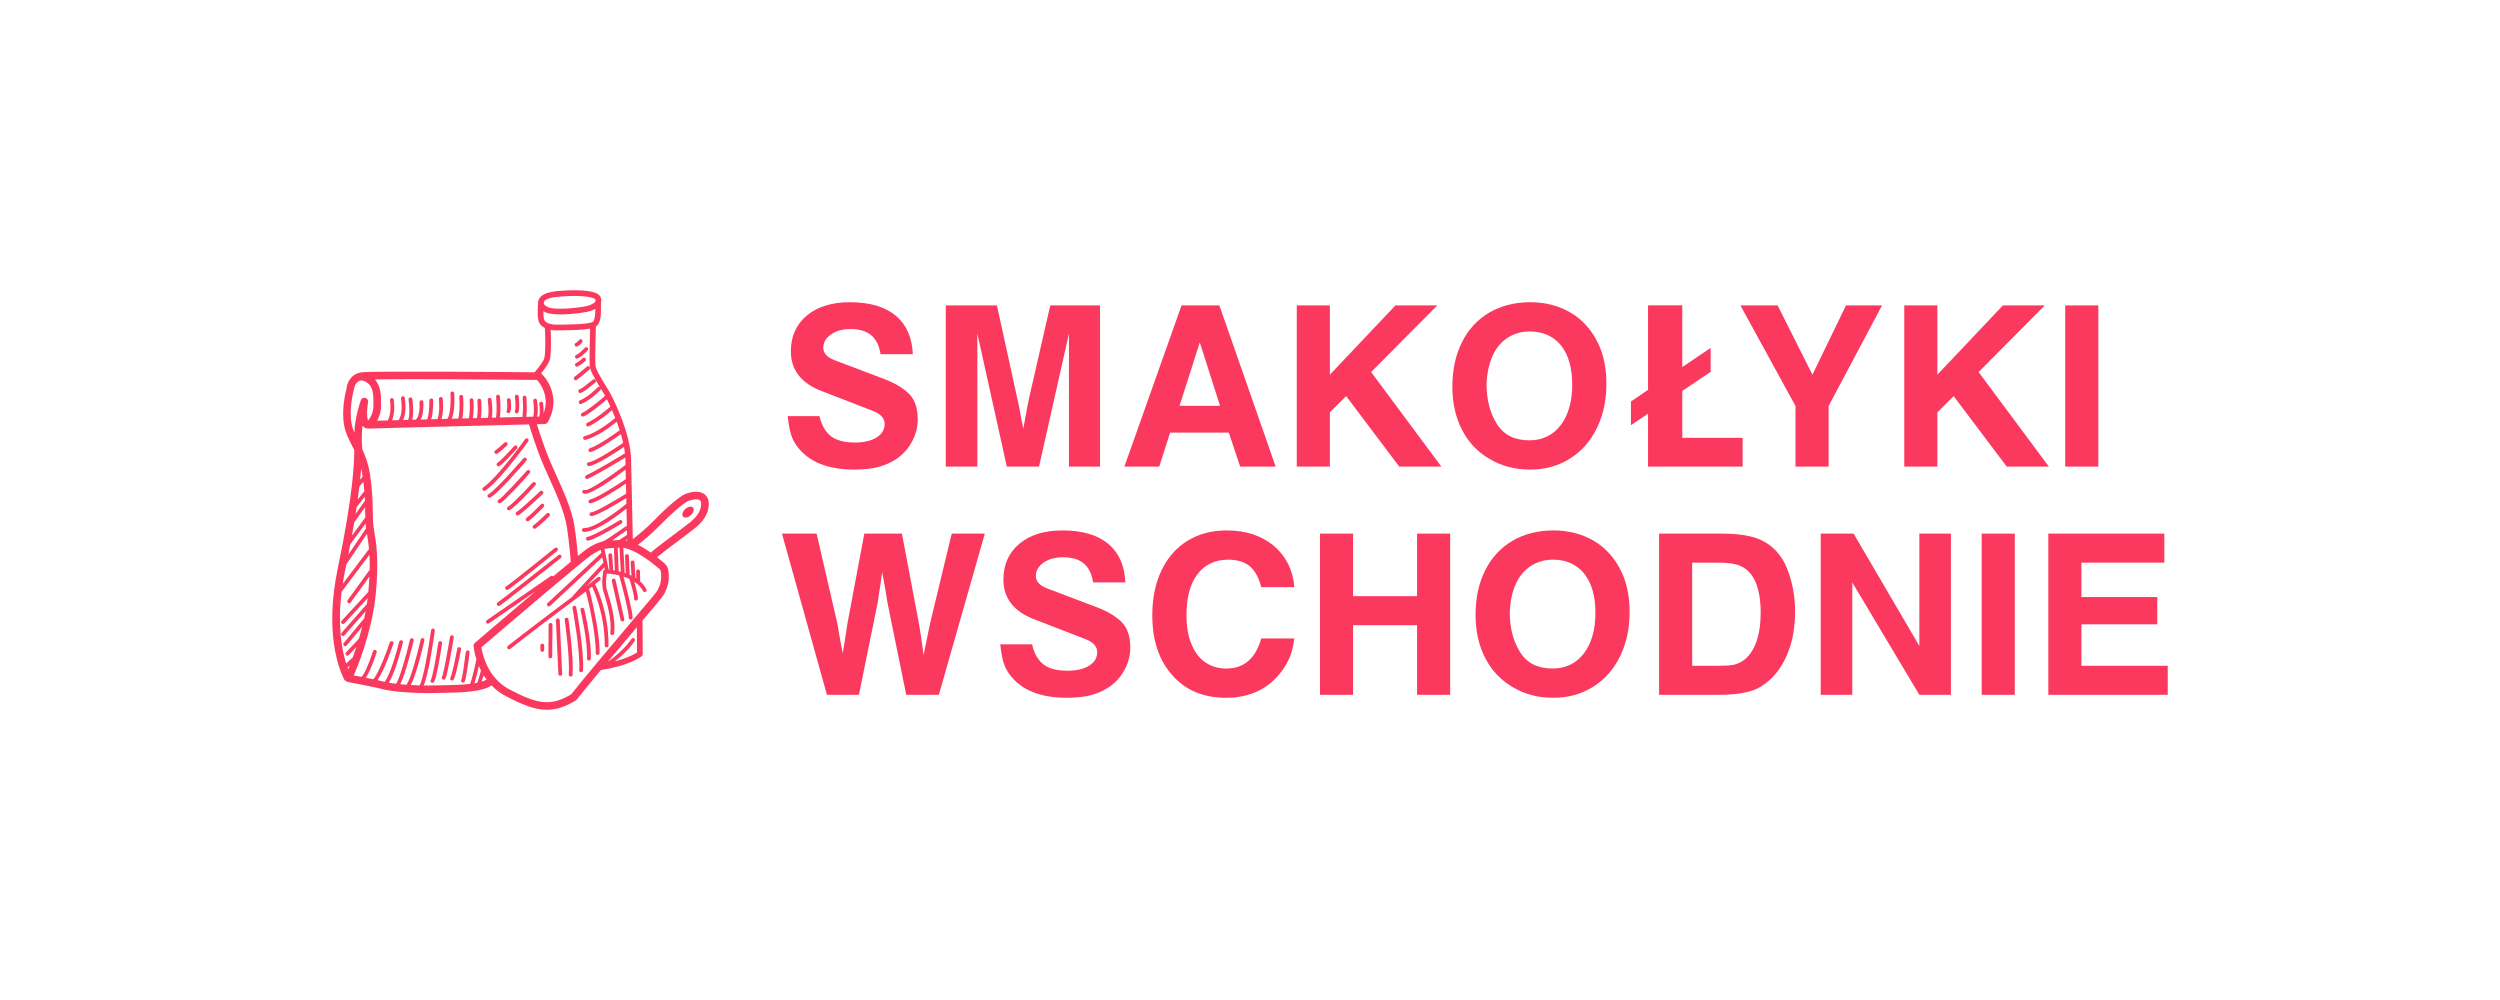 <?xml version="1.0" encoding="UTF-8"?> <svg xmlns="http://www.w3.org/2000/svg" xmlns:xlink="http://www.w3.org/1999/xlink" version="1.1" id="Слой_1" x="0px" y="0px" viewBox="0 0 1000 400" style="enable-background:new 0 0 1000 400;" xml:space="preserve"> <style type="text/css"> .st0{fill:none;} .st1{fill:#FB385E;} </style> <g> <rect class="st0" width="1000" height="400"></rect> <g> <g> <g> <path class="st1" d="M281.714,197.623c-2.31-1.665-5.83-0.677-7.236-0.176c-3.364,1.201-10.624,8.401-13.59,11.44 c-2.362,2.421-5.597,5.092-7.762,6.782c-0.137-6.691-0.465-22.616-0.689-31.966c-0.244-10.156-6.619-23.063-7.894-25.547 c-0.617-1.2-1.494-2.637-2.423-4.157c-1.714-2.807-3.848-6.3-3.96-7.926c-0.181-2.615,0.162-14.357,0.194-15.435 c0.24-0.145,0.444-0.303,0.6-0.478c1.468-1.646,1.499-5.108,1.412-8.222c-0.008-0.292-0.014-0.538-0.016-0.751 c0.241-0.734,0.208-1.532-0.132-2.382c-0.929-2.321-6.921-3.214-16.445-2.449c-4.615,0.371-7.119,1.342-8.104,3.147 c-0.148,0.24-0.54,0.989-0.446,1.97c-0.042,0.45-0.387,4.405,0.138,6.658c0.317,1.358,1.216,2.4,2.591,3.084 c0.11,2.018,0.421,8.849-0.208,11.994c-0.187,0.936-1.831,3.312-3.917,5.706c-9.34-0.089-64.99-0.594-69.274,0.028 c-4.427,0.643-5.813,4.471-5.954,6.576c-0.331,1.213-2.084,8.117-0.958,14.494c0.547,3.102,1.793,5.535,3.112,8.11 c0.313,0.611,0.628,1.226,0.938,1.857c0.077,4.128-0.345,17.513-6.566,47.283c-5.372,25.709,0.459,40.249,2.299,43.984 c0.38,1.358,2.062,1.662,2.151,1.641c2.637,0.493,10.358,1.956,13.647,2.817c3.756,0.984,11.717,1.544,17.778,1.544 c0.903,0,1.764-0.013,2.563-0.038c0.92-0.029,1.995-0.045,3.169-0.062c8.459-0.126,16.33-0.462,19.871-2.997 c1.553,1.605,3.434,3.087,5.723,4.292c6.536,3.44,11.545,5.468,16.443,5.468c3.717,0,7.37-1.168,11.577-3.773 c0.153-0.094,0.288-0.216,0.399-0.358c1.765-2.264,5.009-6.235,9.627-11.788c11.114-1.624,16.07-5.318,16.279-5.477 c0.284-0.218,0.45-0.556,0.448-0.914l-0.091-13.417c3.367-3.982,5.645-6.662,5.651-6.67c0.807-0.962,2.726-3.288,3.119-4.106 c1.204-2.509,1.919-4.322,1.684-8.317c-0.096-1.627-0.656-2.894-1.665-3.768c-0.85-0.736-1.864-1.577-2.98-2.445 c2.295-1.897,6.579-5.112,9.908-7.609c3.289-2.468,5.177-3.889,5.729-4.401l0.294-0.269c1.509-1.377,4.65-4.242,4.756-8.871 C283.554,199.44,282.558,198.233,281.714,197.623z M247.463,228.532l-0.378-9.453c0.233-0.009,0.476-0.018,0.724-0.026 c-0.004,0.039-0.019,0.074-0.016,0.114l0.531,9.569C248.032,228.662,247.745,228.595,247.463,228.532z M245.283,228.128 c-0.086-1.551-0.376-5.569-0.414-6.096c-0.031-0.419-0.395-0.738-0.814-0.703c-0.419,0.03-0.734,0.394-0.704,0.813 c0.135,1.859,0.32,4.499,0.398,5.798c-0.091-0.009-0.182-0.018-0.267-0.025l-1.693-8.341c0.985-0.203,2.177-0.332,3.777-0.423 l0.363,9.079C245.706,228.193,245.491,228.159,245.283,228.128z M250.808,213.952l-3.126,2.062 c-1.067,0.035-2.007,0.08-2.849,0.136c1.11-0.728,2.516-1.692,4.333-2.964c0.546-0.382,1.127-0.788,1.603-1.115 C250.783,212.736,250.796,213.366,250.808,213.952z M250.845,215.751c0.004,0.205,0.008,0.393,0.012,0.58 c-0.222-0.052-0.446-0.108-0.665-0.149L250.845,215.751z M217.606,120.706c0.02-0.03,0.038-0.062,0.055-0.094 c0.542-1.023,2.659-1.69,6.293-1.982c10.073-0.809,13.653,0.515,14.163,1.073c0.175,0.466,0.115,0.707,0.052,0.849 c-0.158,0.361-0.725,0.934-2.524,1.615c-2.021,0.765-13.523,2.142-16.525,0.673c-0.891-0.436-1.459-0.941-1.599-1.421 C217.414,121.048,217.585,120.741,217.606,120.706z M217.356,124.463c0.237,0.148,0.486,0.292,0.762,0.427 c1.305,0.639,3.603,0.877,6.155,0.877c4.83,0,10.567-0.854,12.181-1.466c0.639-0.242,1.183-0.492,1.658-0.753 c0.005,1.845-0.116,4.256-0.859,5.089c-1.099,1.096-9.697,1.176-12.522,1.202c-0.674,0.006-1.263,0.012-1.729,0.022 c-3.053,0.057-5.076-0.777-5.419-2.25C217.392,126.801,217.344,125.601,217.356,124.463z M219.98,143.656 c0.613-3.063,0.425-8.967,0.294-11.709c0.734,0.13,1.534,0.2,2.403,0.2c0.123,0,0.247-0.001,0.372-0.004 c0.458-0.01,1.038-0.015,1.702-0.021c5.125-0.048,8.874-0.199,11.296-0.691c-0.086,3.039-0.331,12.379-0.165,14.798 c0.145,2.101,2.099,5.37,4.06,8.583c-0.298-0.156-0.669-0.114-0.907,0.145c-0.033,0.036-3.387,3.64-7.07,5.205 c-0.387,0.165-0.567,0.611-0.403,0.998c0.123,0.29,0.404,0.464,0.701,0.464c0.099,0,0.2-0.02,0.297-0.061 c3.989-1.696,7.448-5.417,7.593-5.574c0.133-0.145,0.194-0.328,0.195-0.51c0.623,1.02,1.215,1.996,1.699,2.86 c-1.605,1.385-6.829,5.81-9.209,6.825c-0.387,0.165-0.566,0.612-0.402,0.998c0.123,0.289,0.404,0.463,0.7,0.463 c0.1,0,0.201-0.02,0.298-0.061c2.475-1.055,7.431-5.202,9.342-6.843c0.333,0.664,0.817,1.656,1.382,2.893 c-1.279,1.147-5.145,4.468-9.277,6.553c-0.375,0.189-0.526,0.647-0.336,1.022c0.134,0.265,0.402,0.418,0.68,0.418 c0.115,0,0.232-0.026,0.342-0.082c3.997-2.017,7.648-5.047,9.243-6.452c0.414,0.947,0.851,1.99,1.292,3.104 c-1.825,1.53-7.488,6.036-12.281,7.273c-0.407,0.105-0.651,0.52-0.546,0.927c0.088,0.343,0.397,0.57,0.736,0.57 c0.063,0,0.127-0.008,0.191-0.024c4.831-1.247,10.249-5.405,12.478-7.245c0.411,1.098,0.814,2.248,1.193,3.428 c-1.935,1.398-8.582,6.1-11.963,7.213c-0.399,0.131-0.616,0.561-0.484,0.96c0.105,0.32,0.403,0.523,0.722,0.523 c0.079,0,0.159-0.013,0.238-0.039c3.404-1.121,9.568-5.407,11.96-7.123c0.341,1.157,0.654,2.332,0.918,3.508 c-3.614,2.474-11.414,7.523-13.824,7.768c-0.418,0.043-0.722,0.416-0.68,0.834c0.04,0.392,0.37,0.684,0.756,0.684 c0.026,0,0.052-0.001,0.078-0.004c2.887-0.293,10.8-5.491,14.001-7.665c0.16,0.857,0.289,1.708,0.385,2.548 c-2.709,1.665-11.671,7.079-15.505,8.814c-0.383,0.173-0.552,0.624-0.379,1.007c0.127,0.281,0.404,0.447,0.693,0.447 c0.105,0,0.212-0.022,0.313-0.068c3.652-1.653,11.659-6.441,15.022-8.5c0.013,0.25,0.026,0.499,0.032,0.746 c0.017,0.704,0.034,1.448,0.052,2.219c-6.853,5.165-14.799,10.363-16.118,10.082c-0.351-0.232-0.823-0.134-1.053,0.217 c-0.231,0.351-0.134,0.822,0.217,1.053c0.178,0.117,0.413,0.172,0.699,0.172c2.862,0,10.762-5.51,16.299-9.652 c0.028,1.212,0.056,2.476,0.085,3.777c-2.648,1.796-11.018,7.355-14.377,8.214c-0.407,0.104-0.652,0.518-0.548,0.926 c0.088,0.344,0.397,0.572,0.737,0.572c0.062,0,0.126-0.007,0.189-0.024c3.323-0.85,10.725-5.654,14.039-7.878 c0.029,1.329,0.058,2.679,0.088,4.033c-5.323,3.3-12.568,7.446-13.927,7.446c-0.42,0-0.761,0.34-0.761,0.761 s0.341,0.761,0.761,0.761c2.005,0,9.996-4.759,13.965-7.201c0.017,0.782,0.033,1.562,0.05,2.334 c-0.08,0.029-0.159,0.066-0.229,0.124c-3.233,2.703-12.542,9.69-16.769,9.534c-0.432-0.027-0.772,0.313-0.787,0.732 c-0.015,0.42,0.313,0.773,0.733,0.787c0.059,0.002,0.118,0.004,0.178,0.004c4.984,0,14.267-7.18,16.914-9.311 c0.051,2.436,0.1,4.757,0.143,6.829c-0.419,0.263-1.124,0.752-2.438,1.671c-2.091,1.463-6.442,4.508-7.234,4.63 c-0.206-0.015-0.398,0.055-0.545,0.177c-1.892,0.478-3.306,1.25-5.371,2.545c-0.574,0.36-1.988,1.46-3.971,3.065 c-0.217-2.555-0.648-6.931-1.387-11.858c-0.973-6.482-4.406-14.072-7.435-20.769c-0.704-1.556-1.382-3.056-1.996-4.47 c-2.573-5.925-4.857-13.149-5.603-15.581c1.318-0.029,2.362-0.051,3.067-0.062c0.535-0.009,1.027-0.298,1.294-0.762 c4.757-8.266,0.96-15.75-2.034-18.87c-0.163-0.17-0.387-0.399-0.652-0.61C217.824,147.679,219.671,145.207,219.98,143.656z M214.768,151.967c1.336,1.301,5.256,6.756,2.648,13.417c0.094-1.562-0.089-3.314-0.178-4.032 c-0.052-0.417-0.432-0.714-0.848-0.661c-0.417,0.051-0.713,0.431-0.662,0.848c0.23,1.864,0.27,4.143-0.015,5.078 c-0.275,0.006-0.568,0.012-0.875,0.019c0.531-2.103,0.143-5.332-0.03-6.514c-0.061-0.416-0.453-0.705-0.862-0.643 c-0.416,0.061-0.703,0.447-0.643,0.862c0.348,2.384,0.383,5.253-0.04,6.329c-0.842,0.019-1.769,0.041-2.762,0.065 c0.427-2.77,0.106-7.54,0.09-7.77c-0.029-0.419-0.387-0.731-0.811-0.706c-0.419,0.029-0.735,0.392-0.706,0.811 c0.108,1.557,0.268,5.673-0.122,7.703c-2.658,0.065-5.725,0.141-9.043,0.225c0.51-2.551,0.188-6.899,0.048-8.438 c-0.038-0.419-0.405-0.722-0.826-0.689c-0.419,0.038-0.727,0.408-0.689,0.826c0.287,3.153,0.311,6.846-0.074,8.339 c-0.556,0.014-1.118,0.028-1.685,0.043c0.523-2.132,0.16-5.572-0.08-7.293c-0.058-0.417-0.444-0.711-0.858-0.648 c-0.416,0.058-0.706,0.442-0.649,0.858c0.421,3.031,0.419,6.105,0.041,7.123c-0.932,0.024-1.876,0.048-2.829,0.073 c0.505-2.542,0.215-6.492,0.172-7.022c-0.033-0.419-0.399-0.735-0.819-0.698c-0.419,0.033-0.731,0.4-0.698,0.819 c0.114,1.428,0.26,5.096-0.213,6.941c-0.549,0.014-1.101,0.029-1.655,0.043c0.53-2.547,0.336-6.323,0.278-7.238 c-0.027-0.42-0.397-0.745-0.807-0.711c-0.419,0.027-0.738,0.388-0.711,0.807c0.132,2.076,0.128,5.419-0.315,7.182 c-0.886,0.023-1.775,0.046-2.666,0.069c0.737-2.951,0.419-8.036,0.372-8.712c-0.029-0.419-0.398-0.734-0.812-0.706 c-0.419,0.029-0.735,0.393-0.706,0.812c0.177,2.543,0.184,6.793-0.434,8.647c-0.863,0.023-1.726,0.045-2.588,0.068 c1.391-3.445,1.048-9.402,0.995-10.179c-0.028-0.419-0.383-0.734-0.81-0.707c-0.419,0.028-0.736,0.391-0.708,0.81 c0.144,2.135,0.179,7.784-1.169,10.12c-0.814,0.021-1.625,0.043-2.432,0.064c0.981-2.912,0.565-7.521,0.504-8.127 c-0.042-0.418-0.406-0.72-0.833-0.681c-0.418,0.042-0.723,0.415-0.681,0.833c0.166,1.649,0.335,6.02-0.636,8.018 c-0.819,0.022-1.631,0.043-2.435,0.064c0.733-2.248,0.784-6.199,0.777-7.58c-0.002-0.419-0.342-0.757-0.761-0.757 c-0.001,0-0.003,0-0.004,0c-0.42,0.002-0.759,0.344-0.757,0.764c0.015,3.006-0.319,6.589-0.891,7.615 c-0.881,0.023-1.749,0.046-2.605,0.069c1.243-2.172,1.13-6.106,1.082-7.034c-0.021-0.42-0.376-0.744-0.798-0.721 c-0.42,0.021-0.742,0.378-0.721,0.798c0.124,2.471-0.24,6.22-1.438,6.819c-0.097,0.049-0.178,0.116-0.243,0.195 c-0.426,0.011-0.846,0.022-1.263,0.034c0.79-2.923,0.143-7.654,0.049-8.288c-0.061-0.416-0.448-0.704-0.862-0.642 c-0.416,0.061-0.703,0.447-0.643,0.862c0.344,2.355,0.553,6.314-0.142,8.111c-0.703,0.019-1.39,0.037-2.06,0.055 c1.606-3.223,0.726-8.62,0.682-8.876c-0.07-0.414-0.46-0.693-0.877-0.623c-0.414,0.07-0.693,0.463-0.623,0.877 c0.296,1.748,0.688,6.698-1.007,8.67c-0.901,0.024-1.768,0.047-2.588,0.069c1.457-3.55,0.727-8.042,0.689-8.266 c-0.071-0.414-0.462-0.692-0.877-0.622c-0.414,0.07-0.693,0.463-0.622,0.877c0.009,0.053,0.793,4.894-0.886,8.056 c-1.664,0.044-3.103,0.083-4.262,0.114c0.851-1.509,1.612-3.617,1.556-6.29c-0.007-0.347-0.005-0.722-0.003-1.119 c0.013-2.446,0.033-6.364-2.468-9.113C163.351,151.542,199.317,151.814,214.768,151.967z M140.637,169.483 c-1.088-6.163,0.737-12.828,0.757-12.898c0.033-0.115,0.123-0.636,0.16-0.75c0.207-0.638,0.234-2.263,1.833-3.302 c0.589-0.382,1.339-0.445,1.998-0.203c3.701,1.361,4,4.553,3.979,8.531c-0.002,0.424-0.004,0.826,0.004,1.197 c0.065,3.151-1.344,5.22-2.135,6.13c-0.454-0.884-0.583-3.561-0.139-6.446c0.043-0.14,0.068-0.282,0.07-0.424 c0.024-0.138,0.046-0.275,0.073-0.413c0.158-0.825-0.383-1.622-1.208-1.781c-0.823-0.159-1.622,0.382-1.78,1.207 c-0.033,0.172-2.223,6.067-2.525,12.776C141.246,171.958,140.866,170.783,140.637,169.483z M138.981,267.013l0.888-0.827 c-0.211,0.522-0.422,1.032-0.632,1.528C139.153,267.494,139.068,267.257,138.981,267.013z M143.75,194.623l1.59-1.895 c0.167,1.33,0.292,2.569,0.389,3.739l-2.642,3.356C143.345,197.951,143.565,196.219,143.75,194.623z M142.658,202.827 l3.232-4.105c0.032,0.55,0.059,1.085,0.08,1.601l-3.733,5.257C142.386,204.632,142.526,203.716,142.658,202.827z M141.682,208.989l4.363-6.144c0.014,0.697,0.025,1.375,0.034,2.013c0.01,0.746,0.023,1.448,0.04,2.134l-5.353,7.265 C141.1,212.414,141.402,210.667,141.682,208.989z M140.133,217.681l6.092-8.268c0.036,0.51,0.082,1.011,0.143,1.502 c0.017,0.135,0.041,0.278,0.06,0.415l-7.109,10.559C139.604,220.448,139.877,219.038,140.133,217.681z M138.102,227.885 c0.15-0.719,0.29-1.408,0.433-2.109l8.24-12.238c0.003,0.019,0.006,0.037,0.009,0.056c0.284,1.669,0.606,3.569,0.828,6.005 l-10.552,14.028C137.344,231.782,137.688,229.868,138.102,227.885z M144.049,191.9c0.169-1.653,0.301-3.144,0.4-4.464 c0.216,0.909,0.406,1.882,0.565,2.931c0.017,0.113,0.029,0.216,0.046,0.329L144.049,191.9z M136.661,236.557 c0.103-0.051,0.196-0.125,0.27-0.222l10.85-14.423c0.094,1.739,0.132,3.724,0.081,6.031c-0.021,0.022-0.048,0.036-0.066,0.061 l-8.739,12.09c-0.246,0.34-0.169,0.816,0.171,1.062c0.135,0.097,0.291,0.144,0.445,0.144c0.236,0,0.468-0.109,0.617-0.315 l7.477-10.343c-0.088,1.842-0.228,3.864-0.435,6.099l-10.693,11.585c-0.285,0.309-0.266,0.79,0.043,1.075 c0.146,0.135,0.331,0.202,0.516,0.202c0.205,0,0.409-0.082,0.559-0.244l9.31-10.086c-0.091,0.771-0.195,1.551-0.315,2.343 l-10.125,11.532c-0.277,0.316-0.246,0.796,0.07,1.073c0.144,0.127,0.323,0.189,0.501,0.189c0.211,0,0.422-0.088,0.572-0.258 l8.491-9.671c-0.177,0.94-0.368,1.886-0.577,2.837l-8.199,9.926c-0.267,0.324-0.222,0.803,0.102,1.07 c0.142,0.117,0.313,0.175,0.484,0.175c0.219,0,0.436-0.094,0.587-0.276l6.237-7.55c-0.406,1.61-0.842,3.215-1.308,4.792 l-5.196,5.54c-0.287,0.306-0.272,0.787,0.035,1.075c0.147,0.137,0.334,0.206,0.52,0.206c0.203,0,0.405-0.081,0.555-0.241 l3.05-3.252c-0.467,1.433-0.948,2.83-1.438,4.169l-2.656,2.474C136.778,260.001,134.966,250.358,136.661,236.557z M176.686,274.106c-1.193,0.018-2.286,0.034-3.221,0.064c-1.205,0.038-2.563,0.044-3.991,0.023 c2.062-4.759,4.038-18.82,4.453-21.9c0.056-0.417-0.236-0.799-0.652-0.856c-0.413-0.055-0.8,0.235-0.856,0.652 c-1.007,7.477-3.091,19.639-4.593,22.067c-1.165-0.034-2.353-0.083-3.533-0.15c2.447-4.588,5.131-16.344,5.471-17.862 c0.092-0.41-0.166-0.816-0.576-0.908c-0.41-0.093-0.817,0.166-0.908,0.576c-1.33,5.932-3.92,15.515-5.657,18.087 c-0.871-0.062-1.723-0.132-2.545-0.211c2.112-3.95,5.03-15.973,5.387-17.459c0.098-0.409-0.154-0.819-0.563-0.917 c-0.406-0.097-0.819,0.155-0.917,0.562c-1.478,6.167-4.154,15.828-5.576,17.635c-1.074-0.126-2.059-0.268-2.915-0.424 c2.818-4.418,5.546-15.535,5.672-16.053c0.099-0.408-0.151-0.819-0.559-0.919c-0.403-0.1-0.82,0.151-0.919,0.559 c-0.874,3.589-3.535,13.094-5.798,16.065c-0.792-0.205-1.8-0.439-2.918-0.683c2.764-3.811,5.991-13.396,6.389-14.598 c0.132-0.399-0.084-0.829-0.483-0.961c-0.399-0.133-0.829,0.084-0.961,0.483c-1.124,3.389-4.396,12.307-6.601,14.722 c-0.994-0.208-2.026-0.418-3.035-0.619c1.902-2.617,3.932-8.732,4.382-10.136c0.129-0.4-0.092-0.828-0.492-0.957 c-0.402-0.129-0.829,0.092-0.957,0.492c-1.451,4.521-3.545,9.49-4.63,10.267c-1.153-0.225-2.22-0.429-3.096-0.594 c3.687-8.31,7.668-21.192,8.726-31.645c1.452-14.34,0.319-21.009-0.432-25.421c-0.161-0.946-0.3-1.763-0.398-2.547 c-0.209-1.675-0.235-3.551-0.266-5.722c-0.052-3.739-0.116-8.391-1.099-14.903c-0.655-4.342-1.839-7.51-3.086-10.19 c-0.351-3.638-0.237-6.819,0.073-9.452c0.291,0.374,0.648,0.673,1.068,0.903c0.518,0.284,1.435,0.248,1.647,0.24 c0.529-0.014,45.847-1.235,63.87-1.661c0.261,0.881,2.864,9.569,5.969,16.72c0.62,1.428,1.305,2.942,2.015,4.512 c2.948,6.517,6.288,13.902,7.198,19.967c1.033,6.888,1.453,12.672,1.527,13.752c-2.065,1.701-4.463,3.699-7.031,5.852 c-0.254-0.266-0.661-0.327-0.973-0.113l-25.563,17.625c-0.346,0.238-0.433,0.712-0.194,1.058 c0.147,0.214,0.385,0.329,0.627,0.329c0.149,0,0.299-0.044,0.431-0.134l18.692-12.888c-11.438,9.665-23.427,19.938-24.339,20.72 c-0.369,0.316-0.565,0.79-0.526,1.275c0.017,0.22,0.21,2.381,1.127,5.297c-0.788,3.876-1.841,8.15-2.501,9.828 C184.293,273.99,179.902,274.058,176.686,274.106z M189.734,273.326c0.65-1.892,1.321-4.696,1.809-6.917 c0.252,0.592,0.536,1.199,0.85,1.811c-0.34,1.268-1.09,3.936-1.519,4.903C190.508,273.197,190.126,273.264,189.734,273.326z M192.665,272.674c0.269-0.795,0.555-1.757,0.788-2.578c0.359,0.578,0.748,1.155,1.172,1.727 C194.114,272.154,193.446,272.434,192.665,272.674z M245.907,264.565c5.616-4.352,7.853-8.021,7.959-8.198 c0.215-0.36,0.098-0.827-0.263-1.042c-0.36-0.214-0.827-0.099-1.043,0.261c-0.027,0.046-2.716,4.424-9.507,9.187 c4.07-4.873,8.31-9.908,11.689-13.91l0.069,10.143C253.772,261.666,250.9,263.267,245.907,264.565z M264.423,229.271 c0.196,3.341-0.342,4.637-1.385,6.812c-0.207,0.393-1.57,2.115-2.705,3.47c0,0-2.577,3.032-6.301,7.439 c-4.2,4.969-10.347,12.262-15.777,18.786c-4.616,5.549-7.891,9.554-9.74,11.914c-8.287,5.05-13.74,3.866-24.771-1.941 c-8.702-4.58-10.766-14.097-11.186-16.823c14.421-12.356,41.383-35.288,44.204-37.058c1.405-0.881,2.399-1.476,3.557-1.889 l0.239,1.176l-21.534,20.086c-0.307,0.287-0.324,0.768-0.038,1.075c0.15,0.161,0.353,0.242,0.556,0.242 c0.186,0,0.372-0.068,0.519-0.204l20.852-19.449l0.434,2.138c0,0-12.639,13.643-12.635,13.835 c-2.369,1.736-5.071,3.787-7.49,5.623c-1.736,1.317-3.284,2.492-4.365,3.289c-2.744,2.021-13.599,10.487-13.709,10.573 c-0.331,0.258-0.39,0.736-0.132,1.067c0.15,0.192,0.374,0.293,0.6,0.293c0.164,0,0.328-0.053,0.468-0.161 c0.109-0.085,10.948-8.537,13.675-10.547c1.085-0.799,2.639-1.978,4.382-3.301c2.75-2.087,5.866-4.451,8.431-6.309 c1.226-0.888,2.535-1.877,3.777-2.834c0.646,2.551,4.123,16.677,3.95,24.633c-0.009,0.42,0.324,0.767,0.744,0.777 c0.006,0,0.012,0,0.017,0c0.412,0,0.751-0.33,0.76-0.744c0.194-8.938-3.927-24.786-4.103-25.456 c-0.019-0.074-0.058-0.135-0.096-0.197c0.414-0.323,0.816-0.639,1.193-0.936c0.922,1.94,5.163,11.528,5.078,23.557 c-0.003,0.42,0.335,0.763,0.755,0.766c0.002,0,0.003,0,0.005,0c0.418,0,0.758-0.337,0.761-0.755 c0.094-13.301-4.81-23.411-5.378-24.537c1.176-0.938,1.947-1.567,1.967-1.583c0.325-0.266,0.374-0.745,0.108-1.07 c-0.266-0.326-0.745-0.374-1.07-0.108c-0.031,0.025-1.915,1.562-4.314,3.437l6.992-7.48l0.2,0.985 c-0.299,0.062-0.536,0.283-0.594,0.59c-0.037,0.194-0.898,4.773-0.083,7.725c0.118,0.43,0.286,0.976,0.483,1.616 c1.066,3.47,3.049,9.928,2.408,15.377c-0.049,0.417,0.249,0.796,0.667,0.845c0.03,0.004,0.06,0.005,0.09,0.005 c0.38,0,0.709-0.285,0.754-0.672c0.679-5.768-1.366-12.425-2.465-16.002c-0.192-0.624-0.355-1.156-0.471-1.574 c-0.553-2.006-0.195-5.059,0.004-6.385c0.731,0.05,2.022,0.177,3.548,0.47c0.368,0.071,0.518,0.095,0.665,0.137 c0.24,0.052,0.479,0.104,0.726,0.164c1.334,4.803,3.856,14.51,3.856,16.885c0,0.42,0.341,0.761,0.761,0.761 c0.42,0,0.761-0.34,0.761-0.761c0-2.744-2.802-13.229-3.666-16.396c0.796,0.256,1.6,0.562,2.385,0.93 c0.536,1.638,1.895,6.168,1.895,7.892c0,0.42,0.341,0.761,0.761,0.761c0.42,0,0.761-0.34,0.761-0.761 c0-1.603-0.9-4.859-1.487-6.814c0.327,0.215,0.643,0.446,0.948,0.69c0.275,0.206,0.418,0.29,0.521,0.439 c0.827,0.748,1.547,1.614,2.078,2.636c0.194,0.373,0.653,0.517,1.026,0.325c0.373-0.194,0.518-0.654,0.324-1.026 c-0.645-1.24-1.508-2.283-2.498-3.164l-0.087-4.028c-0.009-0.42-0.368-0.741-0.777-0.744c-0.42,0.009-0.753,0.357-0.744,0.777 l0.061,2.808c-0.136-0.09-0.273-0.176-0.411-0.261c0.011-0.059,0.029-0.116,0.026-0.179l-0.34-6.021 c-0.024-0.42-0.381-0.731-0.802-0.716c-0.42,0.024-0.74,0.383-0.717,0.802l0.298,5.272c-0.24-0.116-0.481-0.227-0.724-0.333 l-0.336-7.541c-0.019-0.42-0.377-0.754-0.794-0.726c-0.42,0.019-0.745,0.374-0.726,0.794l0.306,6.87 c-0.145-0.05-0.29-0.098-0.435-0.145l-0.559-10.066c0.289,0.042,0.587,0.105,0.887,0.177c1.345,0.378,1.625,0.522,2.124,0.704 c2.285,0.937,4.677,2.428,6.732,3.891c0.422,0.256,0.581,0.399,0.86,0.624c1.708,1.263,3.111,2.434,3.887,3.107 C264.169,227.941,264.377,228.495,264.423,229.271z M276.696,208.352l-0.314,0.288c-0.462,0.429-3.015,2.344-5.484,4.196 c-4.72,3.541-8.608,6.478-10.602,8.186c-1.623-1.131-3.366-2.217-5.128-3.088c2.448-1.92,5.757-4.729,7.898-6.923 c5.605-5.745,10.602-10.045,12.435-10.699c1.896-0.678,3.677-0.767,4.432-0.222c0.137,0.099,0.553,0.399,0.526,1.57 C280.384,204.988,278.075,207.094,276.696,208.352z"></path> <path class="st1" d="M274.098,203.621c-1.098,1.007-1.483,2.373-0.86,3.052c0.622,0.679,2.017,0.412,3.114-0.594 c1.098-1.007,1.483-2.373,0.86-3.052C276.59,202.348,275.195,202.614,274.098,203.621z"></path> <path class="st1" d="M220.227,249.196c-0.002,0-0.004,0-0.006,0c-0.417,0-0.757,0.337-0.761,0.755l-0.097,12.624 c-0.003,0.42,0.335,0.764,0.755,0.767c0.002,0,0.004,0,0.006,0c0.417,0,0.757-0.336,0.761-0.755l0.097-12.624 C220.985,249.542,220.647,249.199,220.227,249.196z"></path> <path class="st1" d="M216.92,257.451c-0.42,0-0.761,0.34-0.761,0.761v1.748c0,0.42,0.341,0.761,0.761,0.761 s0.761-0.34,0.761-0.761v-1.748C217.68,257.791,217.34,257.451,216.92,257.451z"></path> <path class="st1" d="M223.1,247.352c-0.42,0.019-0.744,0.374-0.725,0.794l0.971,21.46c0.019,0.409,0.355,0.727,0.759,0.727 c0.012,0,0.023,0,0.035-0.001c0.42-0.019,0.744-0.374,0.725-0.794l-0.971-21.46C223.875,247.657,223.52,247.321,223.1,247.352z"></path> <path class="st1" d="M226.521,247.068c-0.416,0.06-0.704,0.446-0.644,0.862c0.021,0.146,2.119,14.763,1.645,21.883 c-0.028,0.419,0.289,0.781,0.708,0.81c0.017,0.001,0.034,0.001,0.051,0.001c0.397,0,0.731-0.308,0.758-0.71 c0.485-7.279-1.569-21.596-1.657-22.203C227.323,247.295,226.936,247.003,226.521,247.068z"></path> <path class="st1" d="M229.598,242.315c-0.413,0.077-0.685,0.475-0.608,0.888c0.032,0.17,3.182,17.089,2.708,24.866 c-0.026,0.419,0.293,0.78,0.713,0.805c0.016,0.001,0.032,0.001,0.047,0.001c0.399,0,0.734-0.311,0.758-0.715 c0.486-7.965-2.599-24.537-2.731-25.239C230.408,242.51,230.008,242.237,229.598,242.315z"></path> <path class="st1" d="M232.765,243.1c-0.409,0.098-0.66,0.509-0.562,0.917c0.03,0.124,2.98,12.501,2.602,19.396 c-0.023,0.42,0.299,0.779,0.718,0.801c0.014,0.001,0.028,0.001,0.042,0.001c0.401,0,0.737-0.313,0.759-0.719 c0.39-7.118-2.518-19.319-2.642-19.834C233.584,243.253,233.169,243.005,232.765,243.1z"></path> <path class="st1" d="M246.211,232.021c-0.092-0.41-0.496-0.669-0.908-0.576c-0.41,0.091-0.668,0.498-0.576,0.908l3.496,15.634 c0.079,0.354,0.393,0.595,0.742,0.595c0.055,0,0.111-0.006,0.167-0.019c0.41-0.091,0.668-0.498,0.576-0.908L246.211,232.021z"></path> <path class="st1" d="M230.612,138.658c0.132,0,0.266-0.034,0.387-0.106c0.251-0.149,1.525-0.933,1.944-1.771 c0.188-0.376,0.036-0.833-0.34-1.021c-0.377-0.188-0.833-0.035-1.021,0.34c-0.147,0.294-0.82,0.822-1.359,1.143 c-0.361,0.215-0.479,0.681-0.265,1.042C230.1,138.525,230.353,138.658,230.612,138.658z"></path> <path class="st1" d="M230.073,143.037c0.132,0.271,0.403,0.428,0.685,0.428c0.112,0,0.225-0.025,0.332-0.077 c1.91-0.929,3.891-3.144,3.974-3.237c0.279-0.314,0.251-0.794-0.063-1.074c-0.314-0.279-0.794-0.251-1.074,0.063 c-0.019,0.021-1.866,2.084-3.503,2.88C230.047,142.203,229.89,142.659,230.073,143.037z"></path> <path class="st1" d="M233.108,143.26c-0.461,0.422-1.836,1.595-2.654,1.951c-0.385,0.168-0.562,0.615-0.394,1.001 c0.124,0.286,0.404,0.458,0.698,0.458c0.101,0,0.204-0.02,0.303-0.064c1.199-0.521,2.886-2.052,3.075-2.224 c0.31-0.284,0.331-0.765,0.047-1.075C233.899,142.998,233.418,142.976,233.108,143.26z"></path> <path class="st1" d="M230.272,152.107c0.154,0,0.309-0.046,0.443-0.143c1.227-0.883,4.897-4.034,5.053-4.168 c0.319-0.274,0.355-0.754,0.081-1.073c-0.274-0.318-0.753-0.355-1.073-0.081c-0.038,0.032-3.775,3.242-4.949,4.087 c-0.341,0.246-0.419,0.721-0.173,1.062C229.803,151.997,230.036,152.107,230.272,152.107z"></path> <path class="st1" d="M231.393,156.677c0.104,0.322,0.403,0.528,0.724,0.528c0.077,0,0.156-0.012,0.233-0.037 c1.007-0.324,2.923-1.834,4.798-3.353c0.352-0.285,0.716-0.579,0.843-0.671c0.25-0.125,0.422-0.383,0.422-0.681 c0-0.42-0.341-0.761-0.761-0.761c-0.313,0-0.334,0.017-1.462,0.931c-1.131,0.916-3.485,2.823-4.306,3.087 C231.484,155.849,231.264,156.277,231.393,156.677z"></path> <path class="st1" d="M235.175,216.245c0.041,0,0.084-0.003,0.126-0.01c2.975-0.495,12.239-6.159,13.286-6.803 c0.358-0.22,0.469-0.689,0.249-1.047c-0.221-0.358-0.689-0.469-1.046-0.249c-2.774,1.707-10.469,6.22-12.738,6.598 c-0.415,0.069-0.695,0.461-0.625,0.875C234.487,215.981,234.809,216.245,235.175,216.245z"></path> <path class="st1" d="M203.074,165.203c0.098,0.042,0.199,0.062,0.299,0.062c0.295,0,0.576-0.173,0.7-0.462 c0.647-1.511,0.247-4.533,0.199-4.872c-0.058-0.416-0.447-0.704-0.859-0.647c-0.416,0.058-0.706,0.443-0.648,0.859 c0.157,1.122,0.271,3.216-0.092,4.062C202.509,164.591,202.688,165.038,203.074,165.203z"></path> <path class="st1" d="M206.346,165.287c0.106,0.051,0.218,0.075,0.329,0.075c0.283,0,0.555-0.159,0.686-0.432 c0.645-1.343,0.212-5.555,0.119-6.386c-0.047-0.418-0.433-0.719-0.841-0.671c-0.417,0.047-0.718,0.423-0.671,0.841 c0.245,2.184,0.323,4.93,0.022,5.558C205.808,164.65,205.967,165.105,206.346,165.287z"></path> <path class="st1" d="M202.167,235.619c0.143,0.234,0.393,0.363,0.649,0.363c0.136,0,0.273-0.036,0.397-0.112 c2.275-1.394,18.963-14.922,19.673-15.498c0.326-0.264,0.376-0.744,0.112-1.07c-0.265-0.327-0.744-0.377-1.07-0.111 c-0.173,0.14-17.32,14.04-19.509,15.382C202.059,234.792,201.947,235.261,202.167,235.619z"></path> <path class="st1" d="M198.824,242.041c0.145,0.227,0.391,0.351,0.641,0.351c0.14,0,0.282-0.039,0.409-0.12 c1.832-1.172,23.537-18.323,24.46-19.053c0.329-0.26,0.386-0.738,0.125-1.068c-0.26-0.331-0.74-0.386-1.069-0.125 c-7.799,6.163-22.921,18.059-24.336,18.965C198.701,241.216,198.598,241.687,198.824,242.041z"></path> <path class="st1" d="M198.519,181.579c0.1,0,0.201-0.02,0.299-0.062c0.546-0.234,2.741-2.194,4-3.342 c0.311-0.283,0.333-0.764,0.05-1.075c-0.282-0.311-0.764-0.334-1.075-0.05c-1.468,1.337-3.261,2.895-3.575,3.068 c-0.386,0.166-0.565,0.613-0.4,0.999C197.942,181.406,198.223,181.579,198.519,181.579z"></path> <path class="st1" d="M199.025,185.104c-0.368,0.203-0.503,0.665-0.3,1.033c0.139,0.252,0.399,0.394,0.667,0.394 c0.124,0,0.25-0.03,0.366-0.094c1.527-0.84,6.487-6.378,7.047-7.006c0.279-0.313,0.252-0.794-0.062-1.074 c-0.314-0.28-0.795-0.253-1.074,0.062C203.62,180.717,200.003,184.566,199.025,185.104z"></path> <path class="st1" d="M193.712,196.363c0.149,0,0.3-0.044,0.432-0.134c6.157-4.252,16.711-19.076,17.157-19.704 c0.243-0.342,0.163-0.817-0.18-1.06c-0.343-0.243-0.817-0.163-1.06,0.18c-0.108,0.152-10.844,15.233-16.781,19.332 c-0.345,0.239-0.432,0.713-0.194,1.059C193.233,196.249,193.471,196.363,193.712,196.363z"></path> <path class="st1" d="M210.53,184.298c0.273-0.319,0.236-0.799-0.084-1.072c-0.32-0.273-0.799-0.236-1.072,0.084 c-0.107,0.125-10.732,12.522-14.003,14.4c-0.364,0.209-0.49,0.674-0.281,1.038c0.141,0.245,0.397,0.382,0.66,0.382 c0.129,0,0.259-0.033,0.378-0.101C199.626,197.02,210.087,184.817,210.53,184.298z"></path> <path class="st1" d="M210.769,188.249c-3.736,4.182-10.101,11.036-11.28,11.625c-0.376,0.188-0.528,0.645-0.34,1.021 c0.133,0.267,0.402,0.42,0.681,0.42c0.114,0,0.23-0.026,0.339-0.08c1.788-0.894,10.088-10.13,11.734-11.973 c0.28-0.313,0.253-0.794-0.061-1.074S211.049,187.936,210.769,188.249z"></path> <path class="st1" d="M203.129,202.757c-0.352,0.23-0.452,0.7-0.223,1.053c0.146,0.224,0.39,0.346,0.638,0.346 c0.142,0,0.286-0.039,0.414-0.123c2.964-1.926,9.908-9.634,10.202-9.961c0.281-0.312,0.255-0.793-0.057-1.074 c-0.312-0.282-0.793-0.255-1.074,0.057C212.958,193.133,205.925,200.94,203.129,202.757z"></path> <path class="st1" d="M206.382,205.817c0.141,0.242,0.396,0.377,0.658,0.377c0.13,0,0.262-0.033,0.383-0.103 c1.772-1.033,8.875-7.72,9.679-8.479c0.305-0.289,0.319-0.77,0.031-1.076c-0.289-0.305-0.77-0.318-1.075-0.031 c-2.15,2.029-8.03,7.471-9.402,8.271C206.293,204.988,206.17,205.454,206.382,205.817z"></path> <path class="st1" d="M216.398,201.701c-1.219,1.258-4.632,4.687-5.767,5.426c-0.352,0.229-0.452,0.7-0.223,1.052 c0.146,0.224,0.39,0.346,0.638,0.346c0.142,0,0.286-0.039,0.414-0.123c1.512-0.982,5.847-5.453,6.031-5.643 c0.292-0.302,0.285-0.783-0.017-1.076C217.171,201.391,216.689,201.398,216.398,201.701z"></path> <path class="st1" d="M213.179,211.173c0.147,0.22,0.388,0.339,0.634,0.339c0.145,0,0.292-0.042,0.421-0.128 c1.571-1.047,5.34-4.74,5.5-4.897c0.3-0.294,0.305-0.776,0.01-1.076c-0.294-0.302-0.776-0.303-1.076-0.01 c-0.038,0.037-3.826,3.748-5.279,4.717C213.041,210.351,212.947,210.824,213.179,211.173z"></path> <path class="st1" d="M176.199,256.463c-0.417-0.056-0.803,0.224-0.865,0.64c-0.989,6.606-2.381,13.955-2.998,14.82 c-0.244,0.342-0.165,0.816,0.176,1.061c0.134,0.096,0.289,0.142,0.442,0.142c0.237,0,0.471-0.111,0.62-0.319 c1.141-1.597,2.92-13.173,3.265-15.478C176.901,256.913,176.615,256.526,176.199,256.463z"></path> <path class="st1" d="M180.871,254.134c-0.417-0.065-0.806,0.215-0.873,0.628c-0.921,5.636-2.6,14.959-3.187,15.987 c-0.208,0.365-0.082,0.83,0.283,1.038c0.119,0.068,0.249,0.1,0.377,0.1c0.264,0,0.521-0.137,0.661-0.383 c0.897-1.569,2.963-14.017,3.368-16.496C181.567,254.593,181.285,254.202,180.871,254.134z"></path> <path class="st1" d="M183.8,258.871c-0.412-0.081-0.81,0.196-0.887,0.609c-0.722,3.891-2.107,10.468-2.747,11.55 c-0.214,0.362-0.094,0.828,0.268,1.042c0.121,0.071,0.255,0.105,0.386,0.105c0.26,0,0.514-0.134,0.656-0.374 c0.987-1.67,2.737-10.989,2.933-12.047C184.486,259.345,184.213,258.947,183.8,258.871z"></path> <path class="st1" d="M187.178,260.175c-0.417-0.05-0.797,0.244-0.849,0.66c-0.614,4.914-1.451,10.394-1.772,11.033 c-0.233,0.35-0.139,0.822,0.211,1.055c0.13,0.086,0.276,0.128,0.421,0.128c0.246,0,0.487-0.119,0.634-0.339 c0.615-0.923,1.615-8.482,2.015-11.688C187.891,260.608,187.595,260.227,187.178,260.175z"></path> </g> </g> <g> <path class="st1" d="M315.073,166.455h12.75c0.528,2.463,1.394,4.472,2.597,6.026c1.203,1.642,2.728,2.786,4.577,3.43 c1.818,0.733,4.135,1.099,6.949,1.099c3.665,0,6.582-0.689,8.752-2.067c2.112-1.319,3.167-3.122,3.167-5.409 c0-2.346-1.775-4.149-5.322-5.41l-19.775-7.653c-8.28-3.138-12.42-8.459-12.42-15.966c0-5.923,2.128-10.688,6.383-14.294 c4.255-3.548,10.022-5.322,17.301-5.322c7.865,0,13.97,1.803,18.313,5.409c4.255,3.606,6.515,8.738,6.779,15.394h-12.887 c-0.557-3.488-1.825-6.04-3.804-7.653c-1.979-1.612-4.714-2.419-8.203-2.419c-3.167,0-5.777,0.718-7.829,2.155 c-2.053,1.437-3.079,3.211-3.079,5.322c0,2.141,1.451,3.783,4.354,4.926l20.188,7.653c4.369,1.701,7.667,3.702,9.896,6.004 c2.228,2.302,3.342,5.651,3.342,10.05c0,2.991-0.704,5.836-2.113,8.533c-1.379,2.786-3.39,5.132-6.03,7.037 c-2.231,1.555-4.696,2.698-7.396,3.43c-2.7,0.733-5.972,1.1-9.817,1.1c-10.682,0-18.312-3.093-22.891-9.28 c-1.203-1.642-2.039-3.299-2.509-4.97C315.85,171.968,315.425,169.593,315.073,166.455z"></path> <path class="st1" d="M378.32,122.165h20.452l8.093,36.989c0.322,1.32,0.689,3.065,1.099,5.234 c0.352,2.229,0.806,4.574,1.363,7.038c1.26-7.038,2.038-11.128,2.331-12.272l8.445-36.989h19.924v64.478H427.58v-53.219 l-11.963,53.219H402.73l-11.787-53.219v53.219H378.32V122.165z"></path> <path class="st1" d="M449.748,186.643l22.87-64.478h15.13l22.519,64.478h-14.206l-4.531-13.591h-23.486l-4.354,13.591H449.748z M471.827,162.321h16.185l-8.092-25.377L471.827,162.321z"></path> <path class="st1" d="M518.712,122.165h13.239v27.708l26.214-27.708h16.757l-26.478,26.653l28.105,37.825h-16.845L538.46,158.45 l-6.509,6.466v21.727h-13.239V122.165z"></path> <path class="st1" d="M580.947,154.668c0-6.773,1.29-12.725,3.87-17.857c2.521-5.042,6.157-8.972,10.908-11.787 c4.75-2.756,10.204-4.134,16.362-4.134c4.515,0,8.664,0.777,12.447,2.331c3.783,1.554,6.993,3.754,9.632,6.597 c2.639,2.815,4.72,6.231,6.245,10.248c1.437,4.017,2.155,8.488,2.155,13.414c0,6.628-1.261,12.521-3.783,17.681 c-2.522,5.22-6.099,9.296-10.732,12.228c-4.691,2.962-10.013,4.442-15.965,4.442c-6.158,0-11.583-1.422-16.274-4.267 c-4.75-2.755-8.416-6.626-10.995-11.611C582.237,166.968,580.947,161.207,580.947,154.668z M594.626,153.635 c0,6.239,1.376,11.555,4.129,15.949c2.723,4.365,7.043,6.547,12.958,6.547c5.3,0,9.502-2.035,12.607-6.108 c3.045-4.071,4.568-9.461,4.568-16.168c0-6.679-1.494-11.908-4.48-15.686c-3.046-3.719-7.219-5.58-12.519-5.58 c-3.338,0-6.296,0.85-8.873,2.549c-2.577,1.67-4.568,4.057-5.974,7.162C595.606,145.492,594.802,149.271,594.626,153.635z"></path> <path class="st1" d="M659.215,186.643v-21.169l-6.846,4.594v-9.458l6.846-4.684v-33.8h13.693v24.702l11.35-7.657v9.548 l-11.35,7.657v18.736h24.141v11.53H659.215z"></path> <path class="st1" d="M696.172,122.165h14.866l13.942,27.708l13.415-27.708h14.427l-21.376,40.244v24.234h-13.239v-24.234 L696.172,122.165z"></path> <path class="st1" d="M761.706,122.165h13.239v27.708l26.214-27.708h16.757l-26.477,26.653l28.105,37.825h-16.845l-21.244-28.193 l-6.509,6.466v21.727h-13.239V122.165z"></path> <path class="st1" d="M826.096,122.165h13.239v64.478h-13.239V122.165z"></path> <path class="st1" d="M312.786,213.445h13.855l8.268,35.845c1.144,6.657,1.876,10.673,2.199,12.051 c0.234-1.319,0.528-3.151,0.88-5.498c0.352-2.345,0.689-4.53,1.011-6.553l6.729-35.845h15.042l6.861,36.285 c0.234,1.379,0.528,3.24,0.88,5.586c0.322,2.405,0.63,4.633,0.923,6.685c0.234-1.085,0.608-2.887,1.122-5.409 c0.513-2.522,0.975-4.809,1.385-6.862l8.752-36.285h13.239l-18.384,64.478h-13.063l-7.477-36.769 c-0.703-4.603-1.423-8.708-2.155-12.315c-0.176,1.73-0.777,5.835-1.803,12.315l-7.477,36.769h-12.799L312.786,213.445z"></path> <path class="st1" d="M400.091,257.734h12.75c0.528,2.463,1.394,4.472,2.597,6.026c1.203,1.642,2.728,2.786,4.577,3.43 c1.818,0.733,4.135,1.099,6.949,1.099c3.665,0,6.582-0.689,8.753-2.067c2.111-1.319,3.167-3.122,3.167-5.409 c0-2.346-1.775-4.149-5.322-5.41l-19.775-7.653c-8.28-3.138-12.42-8.459-12.42-15.966c0-5.923,2.128-10.688,6.383-14.294 c4.255-3.548,10.022-5.322,17.301-5.322c7.865,0,13.97,1.803,18.313,5.409c4.255,3.606,6.515,8.738,6.779,15.394h-12.887 c-0.557-3.488-1.825-6.04-3.805-7.653c-1.979-1.612-4.713-2.419-8.202-2.419c-3.167,0-5.777,0.718-7.829,2.155 c-2.053,1.437-3.079,3.211-3.079,5.322c0,2.141,1.452,3.783,4.354,4.926l20.188,7.653c4.369,1.701,7.668,3.702,9.896,6.004 c2.228,2.302,3.343,5.651,3.343,10.05c0,2.991-0.705,5.836-2.113,8.533c-1.379,2.786-3.39,5.132-6.03,7.037 c-2.231,1.555-4.696,2.698-7.396,3.43c-2.699,0.733-5.972,1.1-9.816,1.1c-10.682,0-18.313-3.093-22.891-9.28 c-1.203-1.642-2.039-3.299-2.509-4.97C400.868,263.248,400.443,260.872,400.091,257.734z"></path> <path class="st1" d="M517.745,234.853h-13.239c-0.968-3.779-2.493-6.562-4.574-8.349c-2.171-1.758-5.029-2.636-8.577-2.636 c-5.278,0-9.39,1.919-12.337,5.756c-2.947,3.837-4.42,9.329-4.42,16.476c0,4.571,0.66,8.407,1.979,11.512 c1.261,3.193,3.093,5.625,5.498,7.295c2.404,1.67,5.234,2.504,8.489,2.504c7.007,0,11.655-4.013,13.942-12.039h13.239 c-0.411,2.937-0.983,5.316-1.715,7.135c-0.704,1.85-1.775,3.773-3.211,5.77c-5.308,7.223-12.784,10.834-22.431,10.834 c-9.031,0-16.186-3.006-21.463-9.017c-5.337-5.952-8.005-13.942-8.005-23.97c0-6.891,1.232-12.894,3.694-18.011 c2.463-5.117,5.93-9.053,10.402-11.81c4.471-2.756,9.713-4.134,15.724-4.134c7.506,0,13.751,2.037,18.736,6.111 C514.402,222.442,517.158,227.965,517.745,234.853z"></path> <path class="st1" d="M527.992,213.445h13.239v25.026h25.598v-25.026h13.239v64.478h-13.239v-27.841h-25.598v27.841h-13.239 V213.445z"></path> <path class="st1" d="M590.227,245.947c0-6.773,1.29-12.725,3.87-17.857c2.521-5.042,6.157-8.972,10.908-11.787 c4.75-2.756,10.204-4.134,16.362-4.134c4.515,0,8.664,0.777,12.447,2.331c3.782,1.554,6.993,3.754,9.632,6.597 c2.639,2.815,4.72,6.231,6.245,10.248c1.437,4.017,2.155,8.488,2.155,13.414c0,6.628-1.261,12.521-3.783,17.681 c-2.522,5.22-6.099,9.296-10.732,12.228c-4.691,2.962-10.013,4.442-15.965,4.442c-6.158,0-11.583-1.422-16.274-4.267 c-4.75-2.755-8.416-6.626-10.995-11.611C591.517,258.248,590.227,252.486,590.227,245.947z M603.906,244.915 c0,6.239,1.376,11.555,4.129,15.949c2.723,4.365,7.043,6.547,12.958,6.547c5.3,0,9.502-2.035,12.607-6.108 c3.045-4.071,4.568-9.461,4.568-16.169c0-6.679-1.494-11.908-4.48-15.686c-3.046-3.719-7.219-5.58-12.519-5.58 c-3.338,0-6.296,0.85-8.873,2.549c-2.577,1.67-4.568,4.057-5.974,7.162C604.886,236.772,604.082,240.55,603.906,244.915z"></path> <path class="st1" d="M663.633,213.445h25.07c7.008,0,12.315,0.894,15.922,2.682c4.691,2.229,8.1,6.012,10.226,11.348 c2.125,5.337,3.189,11.04,3.189,17.11c0,4.867-0.602,9.339-1.804,13.414c-1.261,4.106-3.005,7.624-5.234,10.556 c-2.258,2.991-4.955,5.279-8.092,6.862c-3.549,1.671-8.621,2.507-15.218,2.507h-24.058V213.445z M676.872,225.056v41.255h10.468 c2.639,0,4.618-0.117,5.937-0.352c1.319-0.264,2.61-0.806,3.87-1.628c2.287-1.553,4.061-4.017,5.322-7.389 c1.202-3.371,1.803-7.301,1.803-11.787c0-6.861-1.261-11.977-3.783-15.35c-1.261-1.671-2.888-2.902-4.882-3.694 c-1.965-0.703-4.721-1.056-8.268-1.056H676.872z"></path> <path class="st1" d="M728.287,277.922v-64.478h13.151l26.301,44.95v-44.95h12.623v64.478H767.74l-26.83-44.95v44.95H728.287z"></path> <path class="st1" d="M792.677,213.445h13.239v64.478h-13.239V213.445z"></path> <path class="st1" d="M819.331,213.445h46.402v11.611H832.57v13.766h30.348v10.908H832.57v16.582h34.526v11.611h-47.765V213.445z"></path> </g> </g> </g> </svg> 